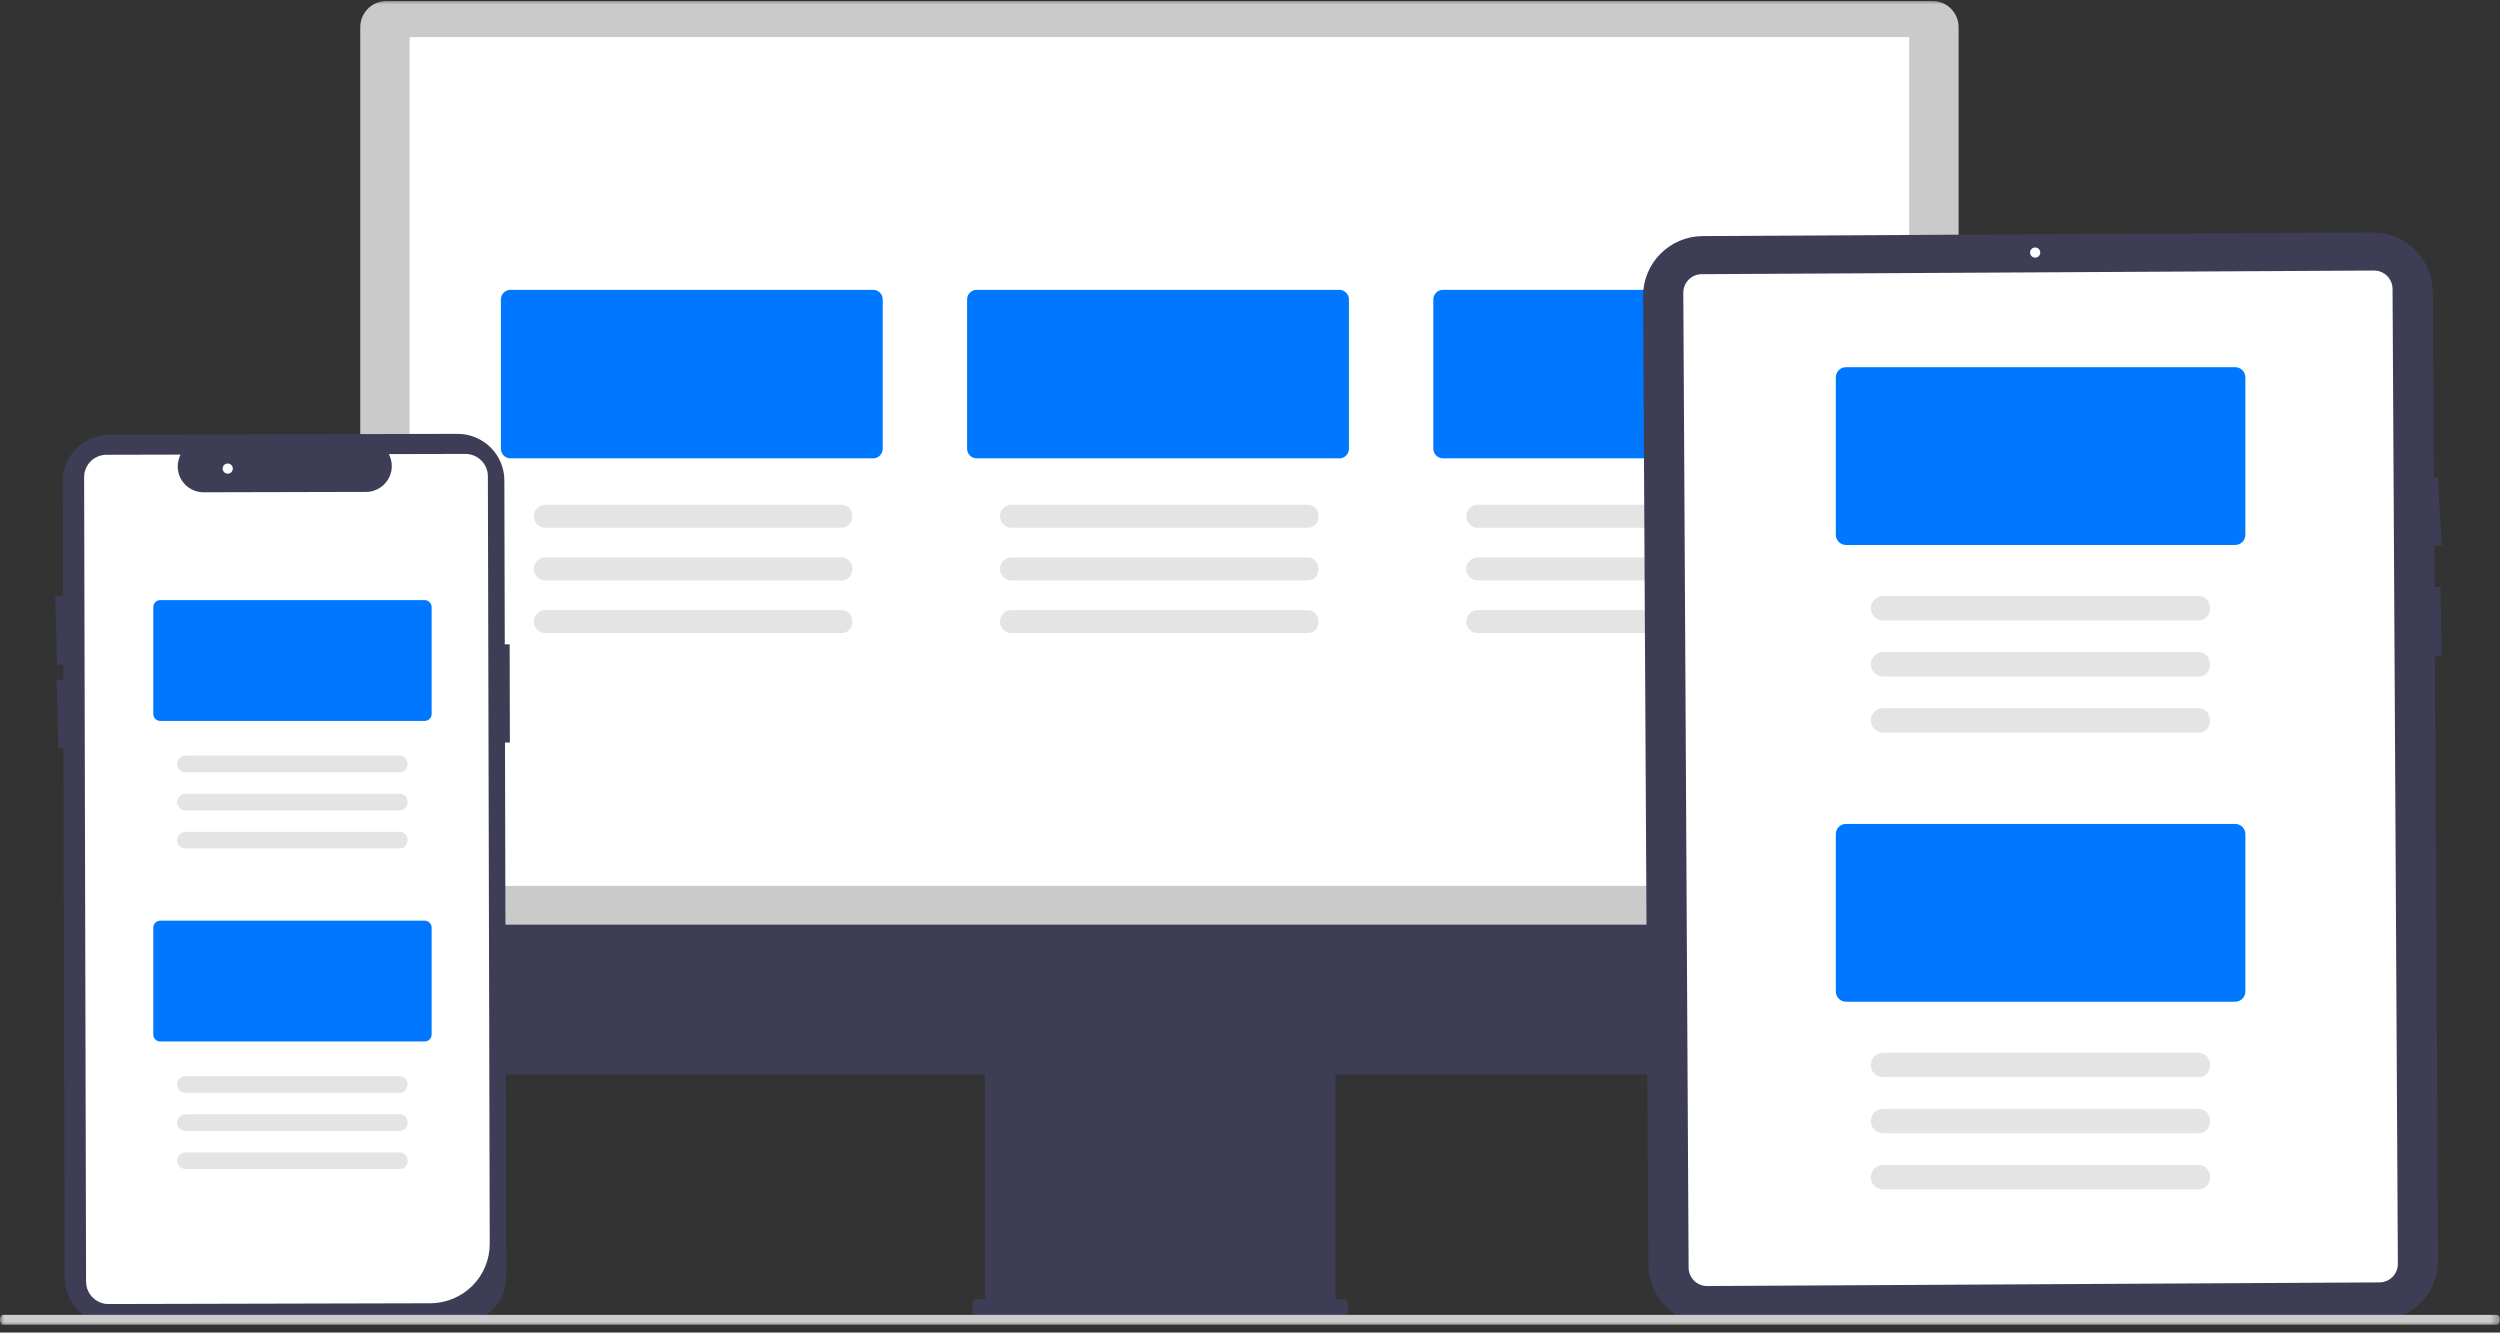 <?xml version="1.0" encoding="UTF-8"?> <svg xmlns="http://www.w3.org/2000/svg" viewBox="0 0 286.628 152.78" fill="none"><rect x="0" y="0" width="286.628" height="152.78" fill="#333333" stroke="none"/><g clip-path="url(#clip0_3_47)"><g clip-path="url(#clip1_3_47)"><mask id="mask0_3_47" style="mask-type:luminance" maskUnits="userSpaceOnUse" x="-1" y="-1" width="1152" height="613"><path d="M286.628 -0.004H-0V152.252H286.628V-0.004Z" fill="white"></path></mask><g mask="url(#mask0_3_47)"><path d="M41.303 108.879H224.557V3.106C224.557 2.314 224.24 1.554 223.678 0.993C223.117 0.433 222.354 0.118 221.559 0.117H44.302C43.507 0.118 42.745 0.433 42.183 0.993C41.621 1.554 41.304 2.314 41.303 3.106V108.879Z" fill="#CACACA"></path><path d="M218.895 4.251H46.965V101.564H218.895V4.251Z" fill="white"></path><path d="M41.143 106.016V119.068C41.143 119.61 41.25 120.145 41.458 120.645C41.666 121.145 41.97 121.599 42.354 121.982C42.738 122.365 43.193 122.668 43.695 122.875C44.196 123.082 44.734 123.189 45.276 123.189H112.914V148.948H112.015C111.945 148.948 111.875 148.962 111.81 148.989C111.745 149.016 111.686 149.055 111.636 149.105C111.586 149.155 111.547 149.214 111.52 149.278C111.492 149.344 111.479 149.413 111.479 149.483V151.275C111.479 151.345 111.492 151.415 111.52 151.48C111.547 151.545 111.586 151.604 111.636 151.653C111.686 151.703 111.745 151.743 111.81 151.77C111.875 151.797 111.945 151.81 112.015 151.81H154.004C154.075 151.81 154.144 151.797 154.21 151.77C154.275 151.743 154.334 151.703 154.384 151.653C154.434 151.604 154.473 151.545 154.5 151.48C154.527 151.415 154.541 151.345 154.541 151.275V149.483C154.541 149.413 154.527 149.344 154.5 149.278C154.473 149.214 154.434 149.155 154.384 149.105C154.334 149.055 154.275 149.016 154.21 148.989C154.144 148.962 154.075 148.948 154.004 148.948H153.106V123.189H220.743C221.286 123.189 221.824 123.082 222.325 122.875C222.826 122.668 223.282 122.365 223.666 121.982C224.049 121.599 224.354 121.145 224.562 120.645C224.77 120.145 224.876 119.61 224.876 119.068V106.016H41.143Z" fill="#3D3D56"></path><path d="M100.112 52.55H58.52C58.231 52.55 57.953 52.433 57.748 52.226C57.543 52.018 57.428 51.736 57.428 51.443V34.339C57.428 34.045 57.543 33.763 57.748 33.556C57.953 33.348 58.231 33.231 58.52 33.231H100.112C100.402 33.231 100.679 33.348 100.884 33.556C101.089 33.763 101.205 34.045 101.205 34.339V51.443C101.205 51.736 101.089 52.018 100.884 52.226C100.679 52.433 100.402 52.55 100.112 52.55Z" fill="#0077FF"></path><path d="M96.437 60.507H62.518C62.168 60.507 61.832 60.368 61.584 60.121C61.336 59.873 61.197 59.538 61.197 59.189C61.197 58.84 61.336 58.505 61.584 58.258C61.832 58.011 62.168 57.872 62.518 57.872H96.437C98.142 57.848 98.159 60.531 96.437 60.507Z" fill="#E4E4E4"></path><path d="M96.437 66.545H62.518C62.168 66.545 61.832 66.406 61.584 66.159C61.336 65.912 61.197 65.577 61.197 65.228C61.197 64.879 61.336 64.543 61.584 64.296C61.832 64.049 62.168 63.91 62.518 63.91H96.437C98.142 63.887 98.159 66.569 96.437 66.545Z" fill="#E4E4E4"></path><path d="M96.438 72.585H62.518C62.168 72.585 61.832 72.446 61.584 72.199C61.336 71.952 61.197 71.617 61.197 71.267C61.197 70.918 61.336 70.583 61.584 70.335C61.832 70.088 62.168 69.949 62.518 69.949H96.438C98.142 69.926 98.159 72.609 96.438 72.585Z" fill="#E4E4E4"></path><path d="M153.564 52.55H111.973C111.683 52.55 111.405 52.433 111.2 52.226C110.995 52.018 110.88 51.736 110.88 51.443V34.339C110.88 34.045 110.995 33.763 111.2 33.556C111.405 33.348 111.683 33.231 111.973 33.231H153.564C153.854 33.231 154.132 33.348 154.337 33.556C154.542 33.763 154.657 34.045 154.657 34.339V51.443C154.657 51.736 154.542 52.018 154.337 52.226C154.132 52.433 153.854 52.55 153.564 52.55Z" fill="#0077FF"></path><path d="M149.89 60.507H115.971C115.62 60.507 115.284 60.368 115.036 60.121C114.788 59.873 114.649 59.538 114.649 59.189C114.649 58.84 114.788 58.505 115.036 58.258C115.284 58.011 115.62 57.872 115.971 57.872H149.89C151.594 57.848 151.611 60.531 149.89 60.507Z" fill="#E4E4E4"></path><path d="M149.89 66.545H115.971C115.62 66.545 115.284 66.406 115.036 66.159C114.788 65.912 114.649 65.577 114.649 65.228C114.649 64.879 114.788 64.543 115.036 64.296C115.284 64.049 115.62 63.91 115.971 63.91H149.89C151.594 63.887 151.611 66.569 149.89 66.545Z" fill="#E4E4E4"></path><path d="M149.89 72.585H115.97C115.62 72.585 115.284 72.446 115.036 72.199C114.788 71.952 114.649 71.617 114.649 71.267C114.649 70.918 114.788 70.583 115.036 70.336C115.284 70.088 115.62 69.949 115.97 69.949H149.89C151.594 69.926 151.611 72.609 149.89 72.585Z" fill="#E4E4E4"></path><path d="M207.017 52.55H165.425C165.135 52.55 164.858 52.433 164.653 52.226C164.448 52.018 164.332 51.736 164.332 51.443V34.339C164.332 34.045 164.448 33.763 164.653 33.556C164.858 33.348 165.135 33.231 165.425 33.231H207.017C207.306 33.231 207.584 33.348 207.789 33.556C207.994 33.763 208.109 34.045 208.109 34.339V51.443C208.109 51.736 207.994 52.018 207.789 52.226C207.584 52.433 207.306 52.55 207.017 52.55Z" fill="#0077FF"></path><path d="M203.342 60.507H169.423C169.072 60.507 168.736 60.368 168.488 60.121C168.241 59.873 168.101 59.538 168.101 59.189C168.101 58.84 168.241 58.505 168.488 58.258C168.736 58.011 169.072 57.872 169.423 57.872H203.342C205.046 57.848 205.063 60.531 203.342 60.507Z" fill="#E4E4E4"></path><path d="M203.342 66.545H169.423C169.073 66.545 168.737 66.406 168.49 66.158C168.242 65.911 168.104 65.577 168.104 65.228C168.104 64.879 168.242 64.544 168.49 64.297C168.737 64.05 169.073 63.911 169.423 63.91H203.342C205.046 63.887 205.063 66.569 203.342 66.545Z" fill="#E4E4E4"></path><path d="M203.342 72.585H169.423C169.072 72.585 168.736 72.446 168.488 72.199C168.24 71.952 168.101 71.617 168.101 71.267C168.101 70.918 168.24 70.583 168.488 70.336C168.736 70.088 169.072 69.949 169.423 69.949H203.342C205.046 69.926 205.063 72.609 203.342 72.585Z" fill="#E4E4E4"></path><path d="M278.926 33.46L279.04 54.704L279.509 54.678L279.952 62.543L279.085 62.591L279.108 67.316L279.802 67.302L279.944 75.174L279.152 75.188L279.531 144.512C279.538 146.327 278.824 148.072 277.544 149.362C276.261 150.653 274.521 151.384 272.7 151.396L195.89 151.811C194.07 151.819 192.32 151.107 191.025 149.83C189.73 148.554 188.997 146.817 188.986 145.002L188.382 33.95C188.374 32.135 189.089 30.39 190.369 29.1C191.65 27.809 193.391 27.078 195.212 27.066L272.023 26.651C273.843 26.644 275.591 27.356 276.886 28.633C278.181 29.909 278.913 31.645 278.926 33.46Z" fill="#3D3D56"></path><path d="M272.81 147.029L195.73 147.446C195.169 147.448 194.63 147.229 194.231 146.835C193.832 146.441 193.606 145.906 193.602 145.347L192.994 33.556C192.992 32.997 193.212 32.459 193.607 32.062C194.001 31.664 194.538 31.438 195.1 31.435L272.18 31.018C272.74 31.015 273.28 31.235 273.679 31.629C274.077 32.022 274.304 32.557 274.309 33.117L274.917 144.907C274.919 145.467 274.697 146.004 274.304 146.402C273.908 146.8 273.373 147.025 272.81 147.029Z" fill="white"></path><path d="M233.336 29.538C233.659 29.538 233.92 29.278 233.92 28.956C233.92 28.634 233.659 28.373 233.336 28.373C233.013 28.373 232.752 28.634 232.752 28.956C232.752 29.278 233.013 29.538 233.336 29.538Z" fill="white"></path><path d="M256.262 62.482H211.65C211.339 62.482 211.041 62.358 210.821 62.139C210.601 61.92 210.477 61.623 210.477 61.313V43.266C210.477 42.956 210.601 42.659 210.821 42.44C211.041 42.221 211.339 42.097 211.65 42.097H256.262C256.573 42.097 256.87 42.221 257.091 42.44C257.31 42.659 257.432 42.956 257.435 43.266V61.313C257.432 61.623 257.31 61.92 257.091 62.139C256.87 62.358 256.573 62.482 256.262 62.482Z" fill="#0077FF"></path><path d="M252.014 71.14H215.898C215.525 71.14 215.167 70.992 214.903 70.729C214.639 70.466 214.491 70.11 214.491 69.737C214.491 69.365 214.639 69.008 214.903 68.745C215.167 68.482 215.525 68.334 215.898 68.334H252.014C253.829 68.309 253.847 71.166 252.014 71.14Z" fill="#E4E4E4"></path><path d="M252.014 77.569H215.898C215.525 77.569 215.168 77.421 214.904 77.158C214.641 76.895 214.493 76.538 214.493 76.166C214.493 75.795 214.641 75.439 214.904 75.176C215.168 74.913 215.525 74.764 215.898 74.764H252.014C253.829 74.738 253.847 77.595 252.014 77.569Z" fill="#E4E4E4"></path><path d="M252.014 83.999H215.898C215.525 83.999 215.167 83.852 214.903 83.588C214.639 83.325 214.491 82.969 214.491 82.596C214.491 82.224 214.639 81.867 214.903 81.604C215.167 81.341 215.525 81.194 215.898 81.194H252.014C253.829 81.168 253.847 84.025 252.014 83.999Z" fill="#E4E4E4"></path><path d="M256.262 114.848H211.65C211.339 114.847 211.041 114.724 210.821 114.505C210.601 114.285 210.477 113.989 210.477 113.679V95.632C210.477 95.322 210.601 95.025 210.821 94.805C211.041 94.587 211.339 94.463 211.65 94.463H256.262C256.573 94.463 256.87 94.587 257.091 94.805C257.31 95.025 257.432 95.322 257.435 95.632V113.679C257.432 113.989 257.31 114.285 257.091 114.505C256.87 114.724 256.573 114.847 256.262 114.848Z" fill="#0077FF"></path><path d="M252.014 123.505H215.898C215.525 123.505 215.167 123.357 214.903 123.094C214.639 122.831 214.491 122.474 214.491 122.102C214.491 121.73 214.639 121.373 214.903 121.11C215.167 120.847 215.525 120.699 215.898 120.699H252.014C253.829 120.674 253.847 123.53 252.014 123.505Z" fill="#E4E4E4"></path><path d="M252.014 129.934H215.898C215.525 129.933 215.168 129.785 214.904 129.522C214.641 129.259 214.493 128.903 214.493 128.531C214.493 128.159 214.641 127.803 214.904 127.54C215.168 127.277 215.525 127.129 215.898 127.128H252.014C253.829 127.103 253.847 129.96 252.014 129.934Z" fill="#E4E4E4"></path><path d="M252.014 136.365H215.898C215.525 136.365 215.167 136.217 214.903 135.953C214.639 135.69 214.491 135.334 214.491 134.962C214.491 134.589 214.639 134.233 214.903 133.97C215.167 133.707 215.525 133.559 215.898 133.559H252.014C253.829 133.534 253.847 136.39 252.014 136.365Z" fill="#E4E4E4"></path><path d="M58.047 146.355L57.899 85.132L58.458 85.131L58.432 73.871L57.872 73.872L57.826 55.075C57.824 54.373 57.684 53.678 57.413 53.03C57.142 52.382 56.745 51.794 56.246 51.298C55.747 50.803 55.155 50.411 54.504 50.144C53.852 49.877 53.155 49.74 52.451 49.742L12.546 49.838C11.842 49.839 11.145 49.979 10.495 50.25C9.845 50.52 9.255 50.915 8.758 51.413C8.262 51.91 7.868 52.501 7.6 53.15C7.332 53.799 7.195 54.494 7.197 55.197L7.228 68.303L6.337 68.325L6.534 76.198L7.248 76.181L7.252 77.918L6.492 77.936L6.689 85.809L7.271 85.795L7.418 146.477C7.418 147.179 7.558 147.875 7.828 148.523C8.099 149.172 8.495 149.761 8.995 150.256C9.494 150.752 10.087 151.144 10.739 151.411C11.39 151.678 12.089 151.813 12.793 151.81L52.698 151.714C54.119 151.709 55.481 151.142 56.484 150.137C57.487 149.133 58.049 147.773 58.047 146.355Z" fill="#3D3D56"></path><path d="M11.572 149.36C11.075 149.182 10.644 148.856 10.339 148.425C10.034 147.994 9.87 147.48 9.868 146.953L9.645 54.709C9.643 54.03 9.912 53.378 10.393 52.896C10.874 52.415 11.527 52.143 12.208 52.141L20.698 52.121L20.593 52.379C20.411 52.828 20.342 53.315 20.393 53.796C20.444 54.278 20.612 54.74 20.884 55.141C21.156 55.542 21.523 55.871 21.952 56.097C22.381 56.324 22.86 56.442 23.345 56.441L42.188 56.396C42.657 56.355 43.11 56.205 43.51 55.957C43.91 55.709 44.246 55.371 44.49 54.97C44.731 54.576 44.876 54.131 44.911 53.67C44.947 53.21 44.873 52.748 44.695 52.321L44.588 52.063L53.359 52.042C54.04 52.042 54.694 52.31 55.177 52.789C55.66 53.268 55.932 53.919 55.935 54.598L56.148 142.606C56.15 144.408 55.435 146.138 54.16 147.415C52.885 148.692 51.154 149.413 49.346 149.42L12.444 149.509C12.147 149.51 11.852 149.46 11.572 149.36Z" fill="white"></path><path d="M26.109 54.307C26.432 54.307 26.693 54.047 26.693 53.725C26.693 53.403 26.432 53.143 26.109 53.143C25.786 53.143 25.525 53.403 25.525 53.725C25.525 54.047 25.786 54.307 26.109 54.307Z" fill="white"></path><path d="M48.69 82.657H18.373C18.162 82.657 17.96 82.573 17.81 82.424C17.661 82.275 17.577 82.073 17.577 81.862V69.598C17.577 69.388 17.661 69.186 17.81 69.037C17.96 68.888 18.162 68.804 18.373 68.804H48.69C48.902 68.804 49.104 68.888 49.253 69.037C49.403 69.186 49.487 69.388 49.488 69.598V81.862C49.487 82.073 49.403 82.275 49.253 82.424C49.104 82.573 48.902 82.657 48.69 82.657Z" fill="#0077FF"></path><path d="M45.804 88.54H21.26C21.135 88.54 21.01 88.516 20.894 88.468C20.778 88.42 20.672 88.35 20.583 88.261C20.494 88.173 20.423 88.068 20.375 87.952C20.327 87.836 20.302 87.712 20.302 87.587C20.302 87.461 20.327 87.337 20.375 87.221C20.423 87.106 20.494 87 20.583 86.912C20.672 86.823 20.778 86.753 20.894 86.705C21.01 86.658 21.135 86.633 21.26 86.633H45.804C47.037 86.616 47.049 88.557 45.804 88.54Z" fill="#E4E4E4"></path><path d="M45.803 92.909H21.26C21.006 92.909 20.763 92.808 20.584 92.629C20.404 92.451 20.304 92.208 20.304 91.955C20.304 91.702 20.404 91.46 20.584 91.281C20.763 91.103 21.006 91.002 21.26 91.002H45.803C47.037 90.985 47.049 92.926 45.803 92.909Z" fill="#E4E4E4"></path><path d="M45.804 97.28H21.26C21.135 97.28 21.01 97.255 20.894 97.207C20.778 97.159 20.672 97.089 20.583 97.001C20.494 96.912 20.423 96.807 20.375 96.691C20.327 96.575 20.302 96.452 20.302 96.326C20.302 96.2 20.327 96.076 20.375 95.96C20.423 95.845 20.494 95.74 20.583 95.651C20.672 95.562 20.778 95.493 20.894 95.445C21.01 95.397 21.135 95.372 21.26 95.372H45.804C47.037 95.355 47.049 97.296 45.804 97.28Z" fill="#E4E4E4"></path><path d="M48.69 119.409H18.373C18.162 119.409 17.96 119.325 17.81 119.176C17.661 119.027 17.577 118.825 17.576 118.615V106.35C17.577 106.14 17.661 105.938 17.81 105.789C17.96 105.64 18.162 105.556 18.373 105.556H48.69C48.902 105.556 49.104 105.64 49.253 105.789C49.403 105.938 49.487 106.14 49.487 106.35V118.615C49.487 118.825 49.403 119.027 49.253 119.176C49.104 119.325 48.902 119.409 48.69 119.409Z" fill="#0077FF"></path><path d="M45.804 125.292H21.26C21.135 125.292 21.01 125.268 20.894 125.22C20.778 125.172 20.672 125.102 20.583 125.014C20.494 124.925 20.423 124.82 20.375 124.704C20.327 124.588 20.302 124.464 20.302 124.339C20.302 124.213 20.327 124.089 20.375 123.974C20.423 123.858 20.494 123.753 20.583 123.664C20.672 123.575 20.778 123.505 20.894 123.457C21.01 123.409 21.135 123.385 21.26 123.385H45.804C47.037 123.368 47.049 125.309 45.804 125.292Z" fill="#E4E4E4"></path><path d="M45.803 129.661H21.26C21.006 129.661 20.763 129.56 20.584 129.381C20.404 129.203 20.304 128.96 20.304 128.708C20.304 128.455 20.404 128.212 20.584 128.033C20.763 127.854 21.006 127.754 21.26 127.754H45.803C47.037 127.737 47.049 129.678 45.803 129.661Z" fill="#E4E4E4"></path><path d="M45.804 134.03H21.26C21.135 134.03 21.01 134.006 20.894 133.958C20.778 133.91 20.672 133.84 20.583 133.752C20.494 133.663 20.423 133.558 20.375 133.442C20.327 133.326 20.302 133.202 20.302 133.077C20.302 132.951 20.327 132.827 20.375 132.712C20.423 132.596 20.494 132.491 20.583 132.402C20.672 132.313 20.778 132.243 20.894 132.195C21.01 132.147 21.135 132.123 21.26 132.123H45.804C47.037 132.106 47.049 134.047 45.804 134.03Z" fill="#E4E4E4"></path><path d="M286.275 151.878H0.353C0.259 151.877 0.169 151.818 0.103 151.712C0.037 151.607 -0 151.464 -0 151.315C-0 151.166 0.037 151.024 0.103 150.918C0.169 150.813 0.259 150.753 0.353 150.752H286.275C286.367 150.752 286.459 150.812 286.524 150.917C286.591 151.023 286.628 151.166 286.628 151.315C286.628 151.464 286.591 151.608 286.524 151.713C286.459 151.819 286.367 151.878 286.275 151.878Z" fill="#CCCCCC"></path></g></g></g><defs><clipPath id="clip0_3_47"><rect width="71.627" height="38.046" fill="white" transform="scale(4.002)"></rect></clipPath><clipPath id="clip1_3_47"><rect width="71.627" height="38.048" fill="white" transform="translate(-0.001 -0.016) scale(4.002)"></rect></clipPath></defs></svg> 